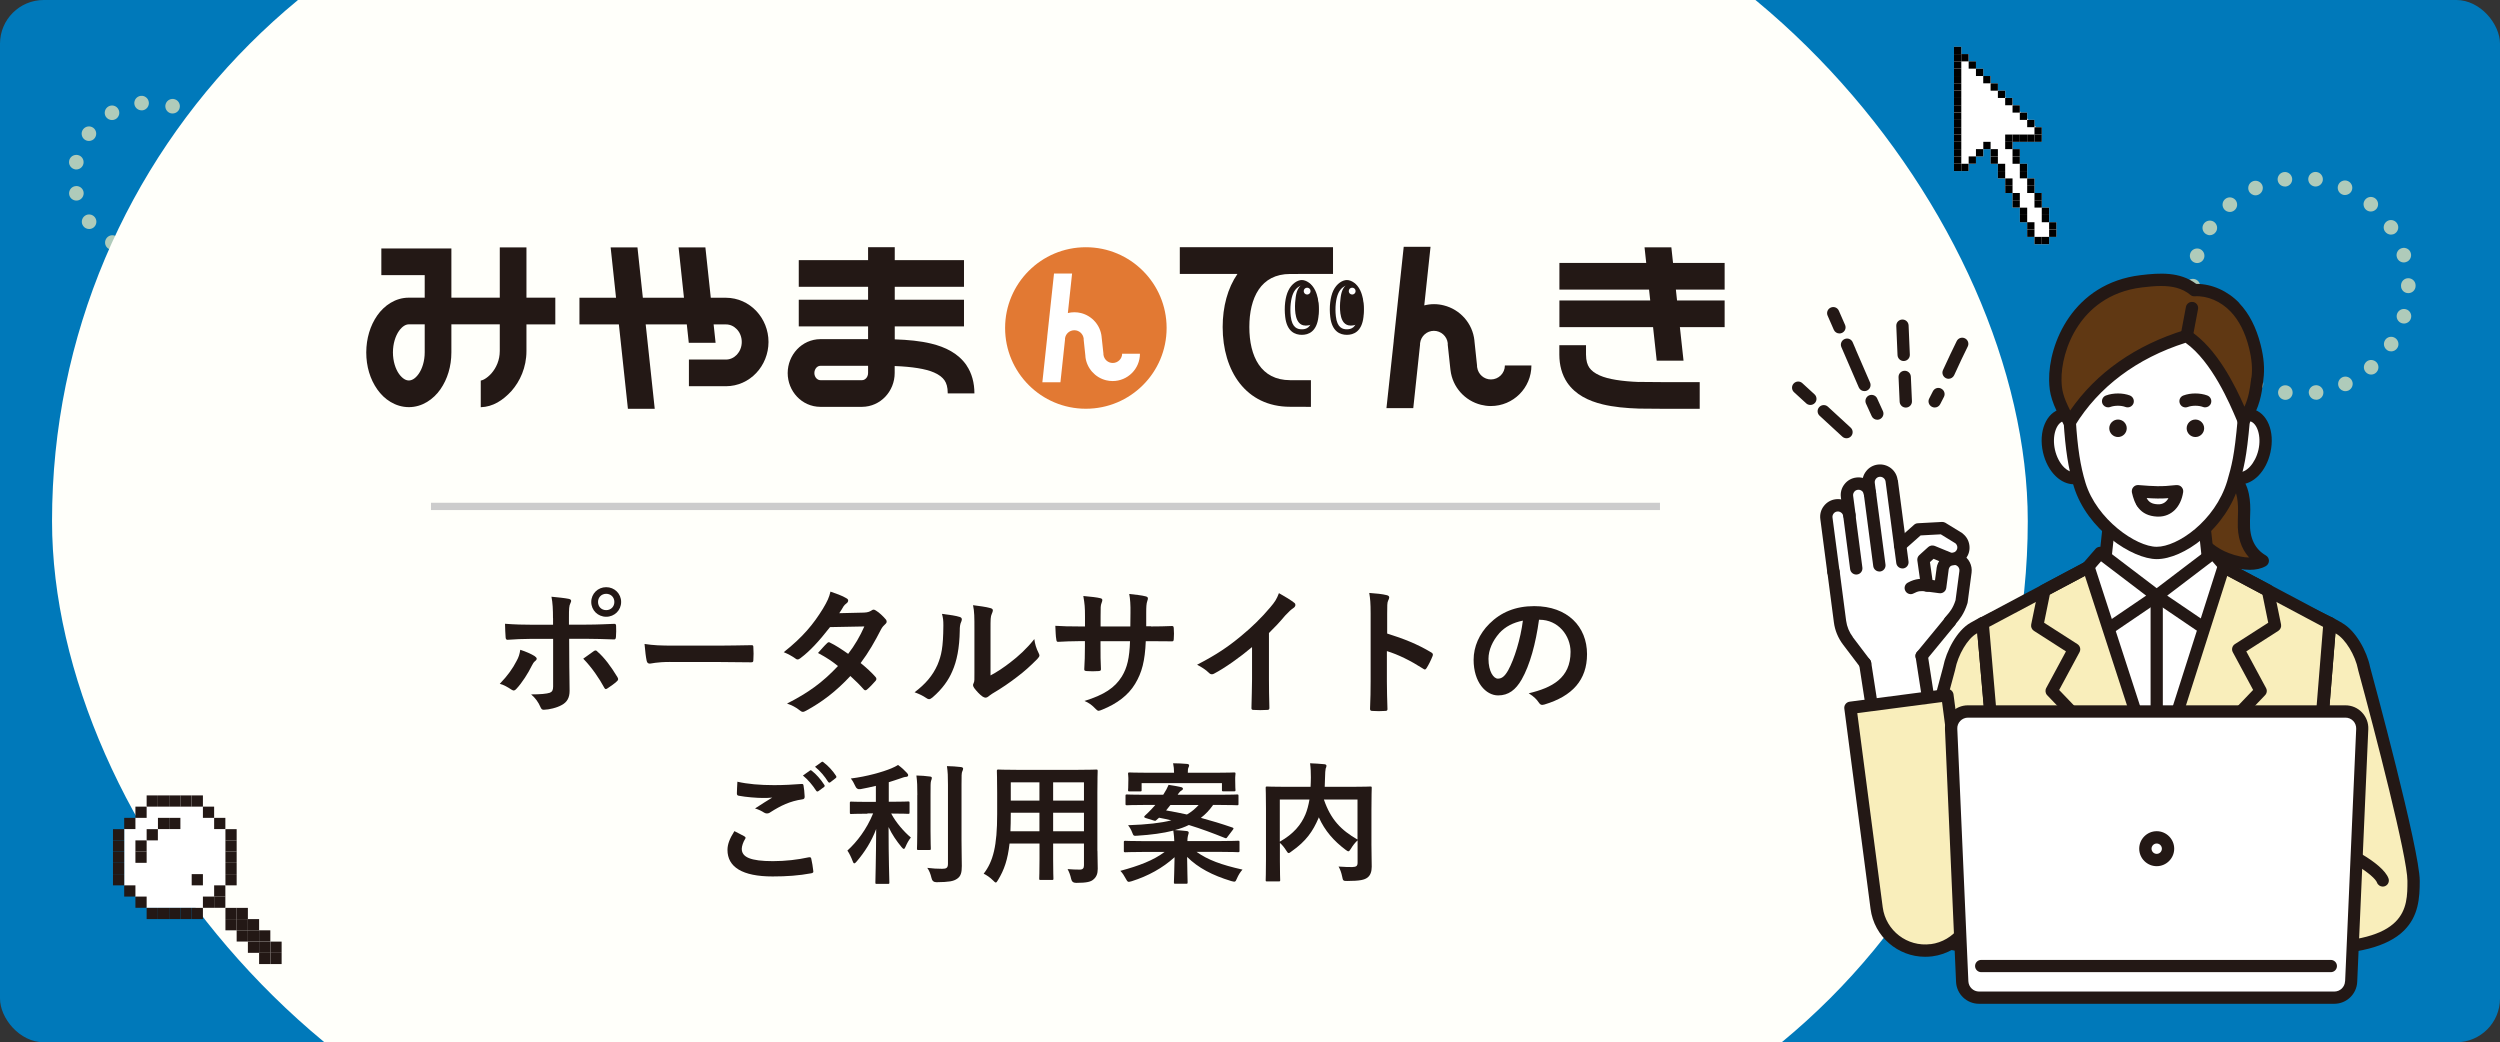 <?xml version="1.0" encoding="UTF-8"?>
<svg id="_レイヤー_2" data-name="レイヤー_2" xmlns="http://www.w3.org/2000/svg" width="343" height="143" xmlns:xlink="http://www.w3.org/1999/xlink" viewBox="0 0 343 143">
  <rect x="0" y="0" width="343" height="143" fill="#333333" stroke="none"/>
  <defs>
    <style>
      .cls-1, .cls-2 {
        fill: none;
      }

      .cls-3 {
        fill: #0079ba;
      }

      .cls-2 {
        stroke: #ccc;
      }

      .cls-4 {
        fill: #fffffa;
      }

      .cls-5 {
        fill: #603813;
      }

      .cls-6 {
        fill: #231815;
      }

      .cls-7 {
        fill: #fff;
      }

      .cls-8 {
        fill: #e27933;
      }

      .cls-9 {
        fill: #f9eebb;
      }

      .cls-10 {
        opacity: .7;
      }

      .cls-11 {
        clip-path: url(#clippath);
      }
    </style>
    <clipPath id="clippath">
      <rect class="cls-1" width="343" height="143" rx="6" ry="6"/>
    </clipPath>
  </defs>
  <g id="background">
    <rect class="cls-3" width="343" height="143" rx="6" ry="6"/>
  </g>
  <g id="desing">
    <g class="cls-10">
      <path class="cls-9" d="M19.37,35.59c-.55-.06-.95-.55-.89-1.1h0c.05-.55.54-.95,1.09-.89h0c.55.05.95.55.89,1.1h0c-.05.51-.48.89-.99.89h-.1ZM22.77,34.45c-.17-.52.12-1.09.64-1.26h0c.53-.17,1.09.12,1.26.64h0c.17.53-.11,1.09-.64,1.26h0c-.1.04-.21.06-.31.06h0c-.42,0-.81-.27-.95-.7ZM14.91,34.14h0c-.47-.27-.64-.88-.36-1.36h0c.27-.48.89-.65,1.36-.37h0c.48.28.65.89.37,1.37h0c-.19.32-.52.5-.87.5h0c-.17,0-.34-.05-.49-.14ZM26.68,32.67c-.37-.41-.34-1.04.07-1.41h0c.41-.37,1.04-.34,1.41.07h0c.37.41.34,1.05-.07,1.41h0c-.19.18-.43.26-.67.26h0c-.28,0-.55-.11-.74-.33ZM11.42,31.01c-.33-.44-.23-1.07.22-1.4h0c.44-.32,1.07-.22,1.39.22h0c.33.45.23,1.07-.21,1.4h0c-.18.13-.39.19-.59.19h0c-.31,0-.62-.14-.81-.41ZM29.52,29.46c-.5-.23-.73-.82-.5-1.32h0c.22-.51.81-.73,1.32-.51h0c.5.23.73.82.5,1.32h0c-.16.37-.53.6-.91.6h0c-.14,0-.27-.03-.41-.09ZM9.5,26.73c-.11-.54.23-1.07.77-1.18h0c.54-.12,1.07.22,1.19.76h0c.11.54-.23,1.07-.77,1.19h0c-.07.01-.14.02-.21.02h0c-.46,0-.88-.32-.98-.79ZM29.82,24.37v-.03h0c0-.57.44-1.02.99-1.02h0c.56,0,1,.44,1.01,1h0v.02h0v.03h0c0,.55-.45,1-1,1h0c-.56,0-1-.45-1-1ZM10.27,23.23c-.55-.12-.89-.65-.78-1.19h0c.11-.54.64-.88,1.19-.77h0c.54.11.88.64.77,1.18h0c-.1.47-.51.8-.98.8h0c-.06,0-.14,0-.2-.02ZM29,20.56c-.22-.51,0-1.1.5-1.32h0c.51-.23,1.1-.01,1.33.5h0c.22.5,0,1.09-.51,1.32h0c-.13.06-.27.09-.41.09h0c-.38,0-.74-.22-.91-.59ZM11.61,19.15c-.44-.32-.54-.95-.22-1.39h0c.33-.45.95-.55,1.4-.23h0c.45.33.54.95.22,1.4h0c-.19.27-.5.41-.81.41h0c-.2,0-.41-.06-.59-.19ZM26.72,17.44c-.41-.36-.45-1-.08-1.41h0c.37-.41,1-.44,1.41-.08h0c.42.37.45,1.01.08,1.42h0c-.2.22-.47.33-.74.33h0c-.24,0-.48-.08-.67-.26ZM14.5,15.98c-.27-.48-.11-1.09.37-1.37h0c.47-.28,1.09-.12,1.36.36h0c.28.48.12,1.09-.36,1.37h0c-.16.09-.33.13-.5.13h0c-.34,0-.68-.17-.87-.49ZM23.38,15.53c-.53-.17-.82-.74-.65-1.26h0c.17-.53.73-.82,1.26-.65h0c.52.17.81.73.64,1.26h0c-.13.42-.53.69-.95.69h0c-.1,0-.2-.01-.3-.04ZM18.43,14.25c-.05-.55.34-1.04.89-1.1h0c.55-.06,1.04.34,1.1.89h0c.06.54-.34,1.04-.88,1.1h-.11c-.51,0-.94-.38-1-.89Z"/>
    </g>
    <g class="cls-11">
      <rect class="cls-4" x="7.14" y="-21.11" width="271.07" height="185.21" rx="92.61" ry="92.61"/>
    </g>
    <path class="cls-2" d="M59.13,69.48h168.62"/>
    <g>
      <polygon class="cls-7" points="281.14 30.49 281.14 28.49 280.13 28.49 280.13 28.49 280.13 28.49 280.13 28.49 280.13 26.48 279.13 26.48 279.13 26.48 279.13 24.48 278.13 24.48 278.13 24.48 278.13 22.47 277.12 22.47 277.12 22.47 277.12 20.46 276.12 20.46 276.12 19.46 280.13 19.46 280.13 17.46 279.36 17.46 279.13 17.23 279.13 16.45 278.33 16.45 278.13 16.25 278.13 15.45 277.3 15.45 277.12 15.27 277.12 14.45 276.27 14.45 276.12 14.3 276.12 13.44 275.24 13.44 275.12 13.32 275.12 12.44 274.21 12.44 274.11 12.34 274.11 11.44 273.18 11.44 273.11 11.36 273.11 10.43 272.16 10.43 272.1 10.38 272.1 9.43 271.13 9.43 271.1 9.4 271.1 8.42 270.1 8.42 270.1 8.42 270.1 8.42 270.1 8.42 270.1 7.42 269.09 7.42 269.09 6.42 268.09 6.42 268.09 23.47 270.1 23.47 270.1 22.47 270.1 22.47 271.1 22.47 271.1 21.46 271.1 21.46 272.11 21.46 272.11 20.46 272.11 20.46 273.11 20.46 273.11 20.46 273.11 22.47 274.11 22.47 274.11 22.47 274.11 24.48 275.12 24.48 275.12 26.48 276.12 26.48 276.12 28.49 277.13 28.49 277.13 28.49 277.13 30.49 278.13 30.49 278.13 30.49 278.13 32.5 279.13 32.5 279.13 32.5 279.13 33.5 281.14 33.5 281.14 32.5 282.14 32.5 282.14 30.49 281.14 30.49"/>
      <g>
        <rect x="278.13" y="16.45" width="1" height="1"/>
        <rect x="279.13" y="17.46" width="1" height="1"/>
        <rect x="279.13" y="18.46" width="1" height="1"/>
        <rect x="278.13" y="18.46" width="1" height="1"/>
        <rect x="277.12" y="18.46" width="1" height="1"/>
        <rect x="276.12" y="18.46" width="1" height="1"/>
        <rect x="275.11" y="18.46" width="1" height="1"/>
        <rect x="275.11" y="19.46" width="1" height="1"/>
        <rect x="276.12" y="20.46" width="1" height="1"/>
        <rect x="276.12" y="21.47" width="1" height="1"/>
        <rect x="273.11" y="20.46" width="1" height="1"/>
        <rect x="273.11" y="21.47" width="1" height="1"/>
        <rect x="277.12" y="22.47" width="1" height="1"/>
        <rect x="277.12" y="23.47" width="1" height="1"/>
        <rect x="274.11" y="22.47" width="1" height="1"/>
        <rect x="274.11" y="23.47" width="1" height="1"/>
        <rect x="278.13" y="24.48" width="1" height="1"/>
        <rect x="278.13" y="25.48" width="1" height="1"/>
        <rect x="275.12" y="24.48" width="1" height="1"/>
        <rect x="275.12" y="25.48" width="1" height="1"/>
        <rect x="279.13" y="26.48" width="1" height="1"/>
        <rect x="279.13" y="27.48" width="1" height="1"/>
        <rect x="276.12" y="26.48" width="1" height="1"/>
        <rect x="276.12" y="27.48" width="1" height="1"/>
        <rect x="280.13" y="28.49" width="1" height="1"/>
        <rect x="280.13" y="29.49" width="1" height="1"/>
        <rect x="277.13" y="28.49" width="1" height="1"/>
        <rect x="277.13" y="29.49" width="1" height="1"/>
        <rect x="281.14" y="30.49" width="1" height="1"/>
        <rect x="281.14" y="31.5" width="1" height="1"/>
        <rect x="278.13" y="30.49" width="1" height="1"/>
        <rect x="278.13" y="31.5" width="1" height="1"/>
        <rect x="279.13" y="32.5" width="1" height="1"/>
        <rect x="280.14" y="32.5" width="1" height="1"/>
        <rect x="277.12" y="15.45" width="1" height="1"/>
        <rect x="276.12" y="14.45" width="1" height="1"/>
        <rect x="275.11" y="13.44" width="1" height="1"/>
        <rect x="274.11" y="12.44" width="1" height="1"/>
        <rect x="273.11" y="11.44" width="1" height="1"/>
        <rect x="272.1" y="10.43" width="1" height="1"/>
        <rect x="271.1" y="9.43" width="1" height="1"/>
        <rect x="270.1" y="8.42" width="1" height="1"/>
        <rect x="269.09" y="7.42" width="1" height="1"/>
        <rect x="268.09" y="7.42" width="1" height="1"/>
        <rect x="268.09" y="6.42" width="1" height="1"/>
        <rect x="268.09" y="9.43" width="1" height="1"/>
        <rect x="268.09" y="8.42" width="1" height="1"/>
        <rect x="268.09" y="11.43" width="1" height="1"/>
        <rect x="268.09" y="10.43" width="1" height="1"/>
        <rect x="268.09" y="13.44" width="1" height="1"/>
        <rect x="268.09" y="12.44" width="1" height="1"/>
        <rect x="268.09" y="15.45" width="1" height="1"/>
        <rect x="268.09" y="14.44" width="1" height="1"/>
        <rect x="268.09" y="17.45" width="1" height="1"/>
        <rect x="268.09" y="16.45" width="1" height="1"/>
        <rect x="268.09" y="19.46" width="1" height="1"/>
        <rect x="268.09" y="18.45" width="1" height="1"/>
        <rect x="268.09" y="21.46" width="1" height="1"/>
        <rect x="268.09" y="20.46" width="1" height="1"/>
        <rect x="268.09" y="22.47" width="1" height="1"/>
        <rect x="269.09" y="22.47" width="1" height="1"/>
        <rect x="270.1" y="21.46" width="1" height="1"/>
        <rect x="271.1" y="20.46" width="1" height="1"/>
        <rect x="272.11" y="19.46" width="1" height="1"/>
      </g>
    </g>
    <g>
      <polygon class="cls-7" points="20.12 110.67 27.84 110.67 30.93 113.76 30.93 121.47 27.84 124.56 20.12 124.56 17.04 121.47 17.04 113.76 20.12 110.67"/>
      <rect class="cls-6" x="20.12" y="109.13" width="1.54" height="1.54"/>
      <rect class="cls-6" x="21.67" y="109.13" width="1.54" height="1.54"/>
      <rect class="cls-6" x="23.21" y="109.13" width="1.54" height="1.54"/>
      <rect class="cls-6" x="24.75" y="109.13" width="1.54" height="1.54"/>
      <rect class="cls-6" x="26.3" y="109.13" width="1.54" height="1.54"/>
      <rect class="cls-6" x="30.93" y="115.3" width="1.54" height="1.54"/>
      <rect class="cls-6" x="30.93" y="116.84" width="1.54" height="1.54"/>
      <rect class="cls-6" x="30.93" y="118.39" width="1.54" height="1.54"/>
      <rect class="cls-6" x="30.93" y="119.93" width="1.54" height="1.54"/>
      <rect class="cls-6" x="26.3" y="119.93" width="1.54" height="1.54"/>
      <rect class="cls-6" x="27.84" y="110.67" width="1.54" height="1.54"/>
      <rect class="cls-6" x="29.38" y="112.21" width="1.54" height="1.54"/>
      <rect class="cls-6" x="30.93" y="113.76" width="1.54" height="1.54"/>
      <rect class="cls-6" x="15.5" y="115.3" width="1.54" height="1.54"/>
      <rect class="cls-6" x="15.5" y="116.84" width="1.54" height="1.54"/>
      <rect class="cls-6" x="15.5" y="118.39" width="1.54" height="1.54"/>
      <rect class="cls-6" x="15.5" y="119.93" width="1.54" height="1.54"/>
      <rect class="cls-6" x="18.58" y="110.67" width="1.54" height="1.54"/>
      <rect class="cls-6" x="17.04" y="112.21" width="1.54" height="1.54"/>
      <rect class="cls-6" x="23.21" y="112.21" width="1.54" height="1.54"/>
      <rect class="cls-6" x="21.67" y="112.21" width="1.54" height="1.54"/>
      <rect class="cls-6" x="20.12" y="113.76" width="1.54" height="1.54"/>
      <rect class="cls-6" x="18.58" y="115.3" width="1.54" height="1.54"/>
      <rect class="cls-6" x="18.58" y="116.84" width="1.54" height="1.54"/>
      <rect class="cls-6" x="20.12" y="124.56" width="1.54" height="1.54"/>
      <rect class="cls-6" x="21.67" y="124.56" width="1.54" height="1.54"/>
      <rect class="cls-6" x="23.21" y="124.56" width="1.54" height="1.54"/>
      <rect class="cls-6" x="24.75" y="124.56" width="1.54" height="1.54"/>
      <rect class="cls-6" x="26.3" y="124.56" width="1.54" height="1.54"/>
      <rect class="cls-6" x="27.84" y="123.01" width="1.54" height="1.54"/>
      <rect class="cls-6" x="29.38" y="121.47" width="1.54" height="1.54"/>
      <rect class="cls-6" x="29.38" y="123.01" width="1.54" height="1.54"/>
      <rect class="cls-6" x="30.93" y="124.56" width="1.54" height="1.54"/>
      <rect class="cls-6" x="32.47" y="124.56" width="1.54" height="1.54"/>
      <rect class="cls-6" x="30.93" y="126.1" width="1.54" height="1.54"/>
      <rect class="cls-6" x="34.01" y="126.1" width="1.54" height="1.54"/>
      <rect class="cls-6" x="32.47" y="127.64" width="1.54" height="1.54"/>
      <rect class="cls-6" x="34.01" y="127.64" width="1.54" height="1.54"/>
      <rect class="cls-6" x="35.55" y="127.64" width="1.54" height="1.54"/>
      <rect class="cls-6" x="34.01" y="129.19" width="1.54" height="1.54"/>
      <rect class="cls-6" x="35.55" y="129.19" width="1.54" height="1.54"/>
      <rect class="cls-6" x="37.1" y="130.73" width="1.54" height="1.54"/>
      <rect class="cls-6" x="37.1" y="129.19" width="1.54" height="1.54"/>
      <rect class="cls-6" x="35.55" y="130.73" width="1.54" height="1.54"/>
      <rect class="cls-6" x="32.47" y="126.1" width="1.54" height="1.54"/>
      <rect class="cls-6" x="18.58" y="123.01" width="1.54" height="1.54"/>
      <rect class="cls-6" x="17.04" y="121.47" width="1.54" height="1.54"/>
      <rect class="cls-6" x="15.5" y="113.76" width="1.54" height="1.54"/>
    </g>
    <g class="cls-10">
      <path class="cls-9" d="M313.41,54.85h0c-.54-.08-.92-.59-.85-1.13h0c.08-.55.58-.93,1.13-.85h0c.55.08.93.58.85,1.13h0c-.07.5-.5.86-.99.86h0s-.09-.01-.14-.01ZM316.77,53.99c-.08-.54.3-1.05.85-1.13h0c.55-.08,1.06.3,1.14.85h0c.08.55-.3,1.05-.85,1.13h0s-.1,0-.14,0h0c-.49,0-.92-.36-.99-.86ZM309.1,53.59h0c-.5-.23-.72-.82-.49-1.32h0c.23-.51.82-.73,1.32-.5h0c.5.23.73.82.5,1.32h0c-.17.37-.53.59-.91.59h0c-.14,0-.28-.03-.42-.09ZM320.88,53.09c-.23-.51,0-1.1.49-1.33h0c.5-.23,1.1-.01,1.33.49h0c.23.5,0,1.09-.49,1.33h0c-.14.06-.28.09-.42.09h0c-.38,0-.74-.22-.91-.58ZM305.32,51.16c-.41-.36-.46-.99-.1-1.4h0c.36-.42.99-.47,1.41-.11h0c.42.36.47,1,.11,1.41h0c-.2.23-.48.35-.76.35h0c-.23,0-.47-.08-.66-.25ZM324.57,51.04c-.36-.41-.32-1.04.1-1.41h0c.41-.36,1.04-.31,1.41.1h0c.36.42.31,1.05-.1,1.41h0c-.19.17-.43.25-.66.25h0c-.28,0-.56-.12-.75-.35ZM302.38,47.78c-.3-.47-.17-1.08.29-1.38h0c.47-.3,1.09-.17,1.39.29h0c.3.47.17,1.09-.3,1.39h0c-.17.1-.36.16-.54.16h0c-.33,0-.65-.17-.84-.46ZM327.54,48.05c-.47-.3-.6-.91-.31-1.38h0c.29-.47.91-.6,1.38-.3h0c.46.3.6.92.3,1.38h0c-.19.3-.52.46-.84.46h0c-.19,0-.38-.05-.54-.16ZM300.5,43.7c-.15-.53.15-1.09.68-1.24h0c.53-.16,1.09.14,1.24.67h0c.16.53-.15,1.09-.67,1.24h0c-.1.03-.19.05-.29.05h0c-.43,0-.83-.29-.96-.72ZM329.54,44.35c-.53-.16-.83-.71-.68-1.24h0c.16-.53.71-.84,1.24-.68h0c.53.15.84.71.68,1.24h0c-.12.43-.52.72-.95.72h0c-.1,0-.19-.02-.29-.04ZM299.86,39.26c0-.55.45-1,1-1h0c.55,0,1,.44,1,.99h0c0,.56-.45,1.01-1,1.01h0c-.55,0-1-.45-1-1ZM329.42,39.23v-.03h0v-.03h0c0-.55.44-1,.99-1h0c.56,0,1.01.44,1.01.99h0v.03h0v.04h0c0,.55-.45.99-1,.99h0c-.56,0-1-.44-1-.99ZM301.17,36.05c-.53-.15-.84-.71-.68-1.24h0c.15-.53.71-.83,1.24-.68h0c.53.16.83.71.68,1.24h0c-.13.44-.53.72-.96.72h0c-.09,0-.19-.01-.28-.04ZM328.85,35.29c-.16-.53.14-1.09.67-1.24h0c.53-.16,1.09.14,1.24.67h0c.16.53-.14,1.09-.67,1.24h0c-.09.03-.19.05-.28.05h0c-.44,0-.83-.28-.96-.72ZM302.65,32.11c-.47-.3-.61-.92-.31-1.38h0c.3-.47.92-.6,1.39-.31h0c.46.3.6.92.3,1.38h0c-.19.3-.52.47-.85.47h0c-.18,0-.37-.06-.53-.16ZM327.2,31.73c-.3-.46-.16-1.08.3-1.38h0c.46-.3,1.08-.17,1.38.3h0c.3.46.17,1.08-.29,1.38h0c-.17.11-.36.16-.55.16h0c-.32,0-.64-.16-.84-.46ZM305.18,28.74c-.36-.42-.32-1.05.09-1.41h0c.42-.37,1.05-.32,1.42.09h0c.36.42.32,1.05-.1,1.41h0c-.19.17-.42.25-.66.25h0c-.28,0-.56-.12-.75-.34ZM324.62,28.78c-.41-.36-.46-.99-.1-1.41h0c.36-.42.99-.47,1.41-.11h0c.42.36.46,1,.11,1.41h0c-.2.23-.48.35-.76.35h0c-.24,0-.47-.08-.66-.24ZM308.55,26.22c-.23-.51-.01-1.1.49-1.33h0c.51-.23,1.1,0,1.33.49h0c.23.5,0,1.09-.49,1.32h0c-.13.07-.28.1-.42.1h0c-.38,0-.74-.22-.91-.58ZM321.32,26.67h0c-.5-.23-.72-.82-.5-1.32h0c.23-.51.82-.73,1.33-.5h0c.5.23.72.82.5,1.32h0c-.17.37-.54.59-.92.59h0c-.14,0-.28-.03-.41-.09ZM312.5,24.75c-.08-.55.3-1.06.85-1.14h0c.54-.08,1.05.3,1.13.85h0c.08.54-.3,1.05-.85,1.13h0s-.09,0-.14,0h0c-.49,0-.92-.36-.99-.85ZM317.56,25.58c-.55-.08-.93-.58-.86-1.13h0c.08-.55.59-.93,1.13-.85h0c.55.07.93.58.86,1.13h0c-.07.5-.5.86-1,.86h0s-.09,0-.13-.01Z"/>
    </g>
    <g>
      <g>
        <g>
          <path class="cls-6" d="M132.61,50.12c-1.13-1.64-2.91-2.51-4.86-2.98-1.49-.36-3.16-.52-4.99-.58v-1.78h9.5v-3.66h-9.5v-1.77h9.5v-3.66h-9.5v-1.77h-3.66v1.77h-9.51v3.66h9.51v1.77h-9.51v3.66h9.51v1.75h-6.54c-2.56.02-4.48,2.16-4.49,4.65,0,2.48,1.92,4.63,4.49,4.64h5.71c2.56-.02,4.48-2.16,4.48-4.64v-.96c2.37.09,4.26.38,5.41.89.72.32,1.14.67,1.42,1.06.27.4.45.92.45,1.8h3.66c0-1.43-.35-2.77-1.09-3.85ZM119.1,51.18c0,.31-.12.56-.28.73-.17.17-.35.25-.55.25h-5.71c-.2,0-.38-.08-.55-.25-.16-.17-.28-.43-.28-.73s.12-.56.28-.74c.17-.17.35-.25.55-.25h6.54v.99Z"/>
          <path class="cls-6" d="M76.19,40.84h-3.96v-6.9h-3.66v6.9h-6.64v-6.75h-9.61v3.66h5.95v3.09h-2.18c-1.84,0-3.37,1.07-4.33,2.44-.97,1.39-1.5,3.15-1.51,5.07,0,1.92.53,3.68,1.51,5.07.95,1.37,2.49,2.43,4.33,2.44,1.84,0,3.37-1.07,4.33-2.44.97-1.39,1.51-3.16,1.51-5.07v-3.85h6.64v3.65c0,1.29-.5,2.33-1.14,3.07-.32.36-.67.64-.96.8-.29.17-.51.19-.51.19v3.66c1.66-.05,3.03-.93,4.22-2.23,1.16-1.32,2.05-3.22,2.05-5.48v-3.65h3.96v-3.66ZM58.27,48.35c0,1.22-.36,2.29-.84,2.96-.49.69-.97.89-1.34.89-.37,0-.84-.21-1.34-.89-.48-.67-.84-1.74-.84-2.96,0-1.22.36-2.29.84-2.96.49-.68.97-.89,1.34-.89h2.18v3.85Z"/>
          <path class="cls-6" d="M99.61,40.85h-2.09l-.74-6.91h-3.68l.74,6.91h-5.64l-.74-6.91h-3.68l.74,6.91h-5.02v3.66h5.41l1.24,11.58h3.68l-1.24-11.58h5.64l.27,2.52h3.68l-.27-2.52h1.69c.58,0,1.09.24,1.5.67.41.43.67,1.04.67,1.74,0,.7-.27,1.31-.67,1.74-.41.43-.93.67-1.5.67h-5.08v3.66h5.08c3.3-.01,5.83-2.79,5.84-6.07,0-3.27-2.53-6.05-5.84-6.07Z"/>
        </g>
        <g>
          <polygon class="cls-6" points="236.62 39.73 236.62 36.07 229.54 36.07 229.31 33.93 225.63 33.93 225.86 36.07 213.95 36.07 213.95 39.73 226.25 39.73 226.41 41.22 213.95 41.22 213.95 44.88 226.8 44.88 227.3 49.48 230.98 49.48 230.48 44.88 236.62 44.88 236.62 41.22 230.09 41.22 229.93 39.73 236.62 39.73"/>
          <path class="cls-6" d="M224.89,52.41c-2.37-.09-4.26-.38-5.41-.9-.72-.32-1.14-.67-1.42-1.06-.27-.4-.45-.92-.46-1.8v-1.29h-3.66v1.29c0,1.43.35,2.77,1.09,3.86,1.13,1.64,2.91,2.5,4.86,2.97,1.49.36,3.16.52,4.99.58l3.66.03h4.66v-3.66h-4.66l-3.66-.03Z"/>
        </g>
        <path class="cls-6" d="M161.87,37.58h7.91c-1.34,1.94-2.03,4.49-2.03,7.29,0,6.04,3.2,10.94,9.25,10.94h0s2.86.01,2.86.01v-3.66h-2.86c-4.02-.01-5.59-3.28-5.59-7.29s1.57-7.28,5.59-7.28h0s5.89-.01,5.89-.01v-3.66h-21.02v3.66Z"/>
        <path class="cls-6" d="M206.47,50.15c0,1.05-.86,1.91-1.91,1.91-.96,0-1.75-.71-1.89-1.64,0-.05-.01-.1-.02-.14,0-.04,0-.09,0-.13h0l-.36-3.4v-.04c-.25-2.35-1.96-4.25-4.2-4.81-.43-.11-.88-.17-1.34-.17s-.91.06-1.34.17l.86-8.04h-3.68l-1.37,12.83v.08s-1,9.23-1,9.23h3.68l.93-8.7h0c0-.05,0-.1,0-.15,0-.03,0-.06.01-.09.12-.94.92-1.67,1.89-1.67s1.79.74,1.9,1.69c0,.02,0,.03,0,.05,0,.06,0,.11,0,.17h0l.36,3.35.02.14c.27,2.32,1.97,4.2,4.19,4.75.43.11.88.17,1.34.17,3.08,0,5.57-2.49,5.57-5.57h-3.66Z"/>
        <g>
          <path class="cls-8" d="M160.06,45c0,6.12-4.96,11.08-11.08,11.08s-11.08-4.96-11.08-11.08,4.96-11.08,11.08-11.08,11.08,4.96,11.08,11.08Z"/>
          <path class="cls-7" d="M153.96,48.51c0,.71-.58,1.29-1.29,1.29-.65,0-1.18-.48-1.27-1.1,0-.03,0-.06-.01-.1,0-.03,0-.06,0-.09h0l-.25-2.29v-.03c-.17-1.58-1.32-2.86-2.83-3.24-.29-.07-.59-.11-.9-.11s-.61.04-.9.11l.58-5.42h-2.48l-.93,8.64v.06s-.67,6.22-.67,6.22h2.48l.63-5.86h0s0-.07,0-.1c0-.02,0-.04,0-.06.08-.63.62-1.12,1.28-1.12s1.2.5,1.28,1.14c0,.01,0,.02,0,.04,0,.04,0,.08,0,.12h0l.24,2.26v.1c.19,1.56,1.33,2.83,2.83,3.2.29.07.59.11.9.11,2.07,0,3.75-1.68,3.75-3.75h-2.46Z"/>
        </g>
      </g>
      <g>
        <g>
          <path class="cls-6" d="M179.4,39.32s-1.06-.32-1.31,1.56c-.23,1.71-.06,3.45.92,3.45,1.29,0,1.45-.67,1.45-2.06s-.61-2.51-1.06-2.96Z"/>
          <path class="cls-6" d="M179.01,44.73c-.33,0-.62-.13-.84-.39-.72-.82-.56-2.72-.45-3.5.11-.85.4-1.43.85-1.72.46-.29.9-.17.95-.16.06.02.12.05.16.1.44.44,1.17,1.6,1.17,3.23,0,1.34-.14,2.45-1.84,2.45ZM179.21,39.69c-.06,0-.15.02-.24.08-.24.16-.42.58-.5,1.17-.18,1.36-.08,2.5.27,2.89.08.09.16.13.27.13.9,0,1.07-.27,1.07-1.68,0-1.19-.49-2.16-.86-2.59Z"/>
        </g>
        <path class="cls-7" d="M179.76,40.01c0,.26-.21.47-.47.47s-.47-.21-.47-.47.21-.47.47-.47.47.21.47.47Z"/>
        <g>
          <path class="cls-6" d="M185.58,39.32s-1.06-.32-1.31,1.56c-.23,1.71-.07,3.45.92,3.45,1.28,0,1.45-.67,1.45-2.06s-.61-2.51-1.06-2.96Z"/>
          <path class="cls-6" d="M185.19,44.73c-.33,0-.62-.14-.84-.39-.72-.82-.56-2.72-.45-3.5.11-.85.4-1.43.85-1.72.46-.29.9-.17.95-.16.06.02.12.05.16.1.44.44,1.17,1.61,1.17,3.23,0,1.34-.14,2.45-1.84,2.45ZM185.39,39.69c-.06,0-.15.02-.24.08-.24.16-.42.58-.5,1.17-.18,1.36-.08,2.5.27,2.89.08.09.16.13.27.13.9,0,1.07-.27,1.07-1.68,0-1.18-.49-2.16-.86-2.59Z"/>
        </g>
        <path class="cls-7" d="M185.94,40.01c0,.26-.21.47-.47.47s-.47-.21-.47-.47.21-.47.47-.47.47.21.47.47Z"/>
        <g>
          <path class="cls-7" d="M178.61,45.56c1.06,0,1.73-.67,1.9-2.12.15-1.34-.03-2.64-.39-3.4-.41-.88-1.12-1.23-1.51-1.23s-1.09.35-1.51,1.23c-.36.76-.55,2.06-.39,3.4.17,1.45.84,2.12,1.9,2.12Z"/>
          <path class="cls-6" d="M178.61,45.94c-.91,0-2.05-.43-2.28-2.46-.16-1.35,0-2.73.43-3.61.47-.99,1.29-1.45,1.85-1.45s1.38.45,1.85,1.45c.42.88.58,2.27.43,3.61-.24,2.04-1.37,2.46-2.28,2.46ZM178.61,39.19c-.22,0-.8.25-1.16,1.01-.35.75-.49,2-.36,3.2.18,1.6.95,1.78,1.52,1.78s1.33-.18,1.52-1.78c.14-1.19,0-2.45-.36-3.2-.36-.76-.94-1.01-1.16-1.01Z"/>
        </g>
        <g>
          <path class="cls-6" d="M179.45,39.25s-1.06-.32-1.31,1.56c-.23,1.71-.06,3.46.92,3.46,1.28,0,1.45-.67,1.45-2.06s-.61-2.51-1.06-2.96Z"/>
          <path class="cls-6" d="M179.06,44.66c-.33,0-.62-.14-.84-.39-.72-.82-.56-2.72-.45-3.5.11-.85.4-1.43.86-1.72.46-.29.9-.17.95-.16.06.02.12.05.16.1.43.44,1.17,1.61,1.17,3.23,0,1.34-.14,2.45-1.84,2.45ZM179.26,39.62c-.06,0-.15.02-.24.08-.24.17-.42.58-.5,1.17-.18,1.36-.08,2.5.27,2.89.08.09.16.13.27.13.9,0,1.07-.27,1.07-1.68,0-1.18-.49-2.15-.86-2.59Z"/>
        </g>
        <path class="cls-7" d="M179.81,39.94c0,.26-.21.47-.47.47s-.47-.21-.47-.47.21-.47.47-.47.47.21.47.47Z"/>
        <g>
          <path class="cls-7" d="M184.79,45.56c1.06,0,1.73-.67,1.9-2.12.16-1.34-.03-2.64-.39-3.4-.41-.88-1.12-1.23-1.51-1.23s-1.09.35-1.51,1.23c-.36.76-.55,2.06-.39,3.4.17,1.45.84,2.12,1.9,2.12Z"/>
          <path class="cls-6" d="M184.79,45.94c-.91,0-2.04-.43-2.28-2.46-.16-1.34,0-2.72.42-3.61.47-.99,1.29-1.45,1.86-1.45s1.39.45,1.85,1.45c.42.88.58,2.27.43,3.61-.23,2.03-1.37,2.46-2.28,2.46ZM184.79,39.19c-.22,0-.8.25-1.16,1.01-.35.75-.49,2.01-.35,3.2.18,1.6.95,1.78,1.51,1.78s1.33-.18,1.52-1.78c.14-1.19,0-2.45-.36-3.2-.36-.76-.93-1.01-1.16-1.01Z"/>
        </g>
        <g>
          <path class="cls-6" d="M185.63,39.25s-1.06-.32-1.31,1.56c-.23,1.71-.06,3.46.92,3.46,1.28,0,1.45-.67,1.45-2.06s-.61-2.51-1.06-2.96Z"/>
          <path class="cls-6" d="M185.24,44.66c-.33,0-.62-.14-.85-.39-.72-.82-.56-2.72-.45-3.5.11-.85.4-1.43.85-1.72.46-.29.9-.17.95-.16.06.02.12.05.16.1.44.44,1.17,1.61,1.17,3.23,0,1.34-.14,2.45-1.83,2.45ZM185.45,39.62c-.06,0-.15.02-.24.08-.24.16-.42.58-.5,1.17-.18,1.36-.08,2.5.27,2.89.08.09.16.13.27.13.85,0,1.07-.2,1.07-1.68,0-1.18-.49-2.16-.86-2.59Z"/>
        </g>
        <path class="cls-7" d="M185.99,39.94c0,.26-.21.47-.47.47s-.47-.21-.47-.47.21-.47.47-.47.47.21.47.47Z"/>
      </g>
    </g>
    <g>
      <path class="cls-6" d="M73.35,90.02c.3.21.42.4.08.67-.19.15-.32.34-.47.65-.49,1.01-1.33,2.34-2.11,3.17-.23.25-.38.3-.67.11-.55-.36-1.08-.67-1.61-.8,1.1-1.14,1.79-2.13,2.3-3.13.29-.51.42-.93.51-1.54.78.25,1.5.57,1.98.87ZM75.87,84.8c0-1.2-.04-2.07-.21-2.93.89.08,1.88.19,2.36.29.38.08.42.27.23.63-.17.32-.19.76-.19,1.9v1.01h2.34c1.65,0,2.95-.08,3.88-.11.17-.02.25.09.25.3.02.49.02.99-.02,1.48-.02.25-.08.38-.27.36-1.18-.04-2.62-.09-3.91-.09h-2.24l.02,3.84c0,1.01.04,1.82.04,3.31,0,.93-.34,1.56-1.12,1.96-.61.34-1.63.61-2.43.63-.23,0-.34-.11-.46-.4-.29-.66-.68-1.21-1.27-1.71,1.29,0,2.13-.08,2.58-.23.3-.13.44-.34.44-.84v-6.55h-2.98c-1.08,0-2.39.06-3.29.13-.17,0-.25-.15-.25-.38-.02-.34-.08-1.2-.08-1.82,1.44.11,2.6.13,3.57.13h3.02v-.89ZM81.46,89.34c.23-.17.38-.11.53.08.93.8,1.84,2.03,2.72,3.48.17.28.11.42-.09.59-.3.29-.84.67-1.27.95-.21.13-.3.17-.44-.08-.68-1.27-1.73-2.81-2.89-3.99.51-.38,1.01-.7,1.44-1.03ZM85.22,82.59c0,1.14-.91,2.03-2.05,2.03s-2.05-.89-2.05-2.03.91-2.03,2.05-2.03,2.05.89,2.05,2.03ZM82.05,82.59c0,.65.47,1.12,1.12,1.12s1.12-.48,1.12-1.12-.47-1.12-1.12-1.12-1.12.48-1.12,1.12Z"/>
      <path class="cls-6" d="M91.95,90.82c-1.88,0-2.6.23-2.79.23-.23,0-.38-.11-.44-.4-.1-.44-.21-1.33-.29-2.3,1.23.19,2.18.23,4.1.23h6.12c1.44,0,2.91-.04,4.37-.06.29-.02.34.04.34.27.04.57.04,1.21,0,1.79,0,.23-.08.3-.34.29-1.42-.02-2.83-.04-4.24-.04h-6.84Z"/>
      <path class="cls-6" d="M118.51,84.05c.55-.02.8-.13,1.04-.28.13-.1.23-.13.32-.13s.21.06.34.15c.42.25.95.76,1.29,1.16.11.11.15.23.15.34s-.06.23-.21.36c-.19.17-.38.36-.57.72-.82,1.61-1.71,3.17-2.79,4.6.78.63,1.5,1.29,2.05,1.92.08.08.11.17.11.27,0,.08-.04.17-.11.25-.27.32-.85.93-1.18,1.2-.08.06-.15.1-.23.1-.06,0-.13-.04-.21-.12-.46-.53-1.22-1.29-1.84-1.84-1.94,2.09-3.89,3.57-6.06,4.75-.17.09-.32.17-.47.17-.11,0-.23-.06-.36-.17-.61-.49-1.14-.74-1.8-.97,2.94-1.5,4.84-2.87,6.99-5.15-.72-.59-1.58-1.18-2.74-1.79.42-.46.82-.95,1.25-1.35.08-.08.15-.13.25-.13.06,0,.11.04.19.08.68.32,1.52.87,2.45,1.52.91-1.18,1.62-2.41,2.22-3.76l-4.71.09c-1.56,2-2.79,3.31-4.07,4.27-.13.09-.25.17-.38.17-.09,0-.21-.04-.3-.13-.48-.34-.97-.61-1.6-.87,2.66-2.11,4.08-3.86,5.38-5.97.61-1.03.85-1.54,1.03-2.34.65.23,1.63.55,2.22.93.15.08.21.19.21.3,0,.13-.09.29-.23.38-.17.11-.3.27-.4.4-.15.27-.27.46-.59.95l3.34-.08Z"/>
      <path class="cls-6" d="M131.66,84.64c.32.1.36.32.25.59-.21.42-.23.84-.23,1.29-.04,2.38-.4,4.18-1.03,5.59-.49,1.16-1.33,2.39-2.7,3.57-.19.15-.34.25-.49.25-.11,0-.23-.06-.36-.15-.48-.32-.93-.55-1.62-.8,1.48-1.12,2.49-2.28,3.15-3.78.53-1.29.78-2.34.8-5.38,0-.72-.04-1.03-.19-1.6,1.08.13,1.96.27,2.41.42ZM135.88,92.68c.93-.49,1.8-1.08,2.7-1.77,1.14-.87,2.26-1.88,3.33-3.23.08.67.27,1.29.59,1.92.06.13.11.23.11.32,0,.13-.08.27-.28.48-.95.97-1.82,1.75-2.81,2.49-.99.76-2.05,1.5-3.38,2.28-.34.23-.38.27-.55.4-.11.1-.25.15-.38.15-.11,0-.25-.06-.4-.15-.42-.29-.85-.78-1.14-1.16-.11-.17-.17-.29-.17-.4,0-.09.02-.17.08-.28.13-.25.11-.48.11-1.44v-5.95c0-1.65,0-2.43-.19-3.31.76.1,1.8.23,2.38.4.25.06.34.17.34.32,0,.11-.06.28-.15.48-.17.36-.17.74-.17,2.11v6.35Z"/>
      <path class="cls-6" d="M157.9,85.95c.93,0,2-.02,2.87-.06.23-.02.25.1.27.3.04.47.04,1.03,0,1.5-.02.25-.06.32-.32.3-.65,0-1.8-.02-2.74-.02h-.78c-.11,2.72-.53,4.31-1.46,5.85-.95,1.58-2.49,2.72-4.48,3.53-.27.11-.42.17-.53.17s-.21-.06-.36-.21c-.57-.59-.93-.86-1.58-1.14,2.7-.84,4.16-1.8,5.13-3.36.74-1.22,1.04-2.53,1.12-4.84h-4.05v.68c0,1.12,0,2.15.06,3.15.02.21-.11.25-.32.27-.49.04-1.12.04-1.63,0-.25-.02-.36-.06-.34-.27.06-.99.09-1.92.09-3.12v-.72h-.57c-1.03,0-2.54.06-3.13.1-.15,0-.21-.11-.23-.36-.08-.4-.09-1.06-.13-1.84.8.06,2.03.09,3.5.09h.57v-1.39c0-1.22-.04-1.69-.23-2.79.99.09,1.92.19,2.32.3.21.04.29.13.29.27,0,.11-.06.25-.11.4-.13.34-.13.53-.13,1.82v1.39h4.08l.02-1.86c.02-1.06-.04-1.94-.17-2.6.72.08,1.77.19,2.22.32.27.06.34.15.34.3,0,.08-.02.19-.08.34-.13.36-.15.85-.15,1.67v1.8h.67Z"/>
      <path class="cls-6" d="M174.1,93.13c0,1.31.02,2.43.06,3.95.02.25-.08.32-.29.32-.61.04-1.29.04-1.9,0-.21,0-.29-.08-.27-.3.02-1.37.08-2.6.08-3.89v-4.43c-1.67,1.41-3.7,2.85-5.22,3.65-.1.06-.19.08-.29.08-.15,0-.27-.06-.4-.19-.44-.44-1.06-.82-1.63-1.12,2.62-1.35,4.24-2.45,5.98-3.89,1.5-1.23,2.87-2.56,4.05-3.97.65-.76.89-1.14,1.2-1.96.85.47,1.69.99,2.11,1.33.11.08.15.19.15.29,0,.15-.11.32-.27.42-.32.21-.63.49-1.14,1.04-.74.89-1.44,1.63-2.22,2.39v6.29Z"/>
      <path class="cls-6" d="M190.31,86.92c2.32.72,4.16,1.46,6.04,2.58.21.12.3.25.21.49-.25.63-.55,1.22-.82,1.65-.08.13-.15.21-.25.21-.06,0-.13-.02-.21-.09-1.75-1.12-3.46-1.96-5-2.43v4.2c0,1.23.04,2.36.08,3.72.02.23-.08.29-.34.29-.55.04-1.14.04-1.69,0-.27,0-.36-.06-.36-.29.06-1.41.08-2.53.08-3.74v-9.35c0-1.42-.06-2.05-.19-2.81.87.06,1.82.15,2.38.3.27.06.36.17.36.32,0,.11-.06.27-.15.44-.13.25-.13.72-.13,1.79v2.72Z"/>
      <path class="cls-6" d="M211.15,85.04c-.44,3.23-1.24,6.19-2.38,8.19-.82,1.42-1.8,2.18-3.23,2.18-1.67,0-3.36-1.79-3.36-4.88,0-1.82.78-3.57,2.15-4.94,1.6-1.6,3.61-2.43,6.17-2.43,4.56,0,7.24,2.81,7.24,6.59,0,3.53-2,5.76-5.85,6.91-.4.12-.57.04-.82-.34-.21-.32-.61-.76-1.33-1.2,3.21-.76,5.74-2.09,5.74-5.68,0-2.26-1.71-4.41-4.25-4.41h-.08ZM205.7,86.88c-.91,1.03-1.48,2.3-1.48,3.51,0,1.75.7,2.72,1.29,2.72.49,0,.91-.25,1.42-1.16.84-1.54,1.69-4.27,2.01-6.8-1.33.27-2.39.8-3.25,1.73Z"/>
      <path class="cls-6" d="M102.15,114.77c.16.09.18.18.09.32-.27.41-.47,1.01-.47,1.37,0,1.13,1.17,1.69,4.27,1.69,1.75,0,3.4-.2,4.88-.52.25-.05.34,0,.38.16.09.34.25,1.31.29,1.76.02.16-.09.23-.31.27-1.67.31-3.33.43-5.28.43-4.16,0-6.19-1.3-6.19-3.64,0-.74.27-1.51.95-2.58.47.23.92.47,1.39.72ZM106.22,107.72c1.31,0,2.59-.07,3.75-.16.18-.02.25.05.27.2.07.41.14.92.16,1.53,0,.25-.09.36-.31.38-1.71.25-2.95.85-4.41,1.78-.14.11-.31.16-.45.16-.13,0-.25-.04-.38-.11-.36-.23-.74-.43-1.26-.58.94-.61,1.73-1.12,2.36-1.49-.4.05-.95.05-1.31.05-.74,0-2.29-.11-3.31-.31-.16-.04-.23-.11-.23-.32,0-.43.04-.95.07-1.6,1.37.32,3.1.47,5.06.47ZM111.12,105.72c.09-.07.16-.05.27.04.56.43,1.21,1.15,1.71,1.93.07.11.07.2-.05.29l-.76.56c-.13.09-.22.07-.31-.05-.54-.83-1.12-1.51-1.82-2.09l.95-.67ZM112.72,104.55c.11-.07.16-.05.27.04.67.5,1.31,1.22,1.71,1.85.07.11.09.22-.05.32l-.72.56c-.14.11-.23.05-.31-.05-.49-.77-1.06-1.46-1.8-2.07l.9-.65Z"/>
      <path class="cls-6" d="M119,111.64c-1.57,0-2.09.04-2.2.04-.18,0-.2-.02-.2-.2v-1.3c0-.18.02-.2.2-.2.11,0,.63.04,2.2.04h1.17v-2.2c-.68.16-1.39.32-2.11.45q-.52.09-.74-.47c-.16-.36-.36-.72-.59-.99,2.2-.27,4.39-.9,5.56-1.39.43-.18.63-.29.92-.47.52.38.88.72,1.21,1.08.13.14.18.22.18.34,0,.14-.14.22-.34.22-.23.02-.49.13-.79.23-.49.16-.99.34-1.53.5v2.68h.47c1.55,0,2.07-.04,2.18-.04.18,0,.2.02.2.2v1.3c0,.18-.02.2-.2.2-.11,0-.63-.04-2.18-.04h-.14c.67,1.26,1.75,2.49,2.7,3.29-.27.32-.54.81-.72,1.24-.09.22-.16.32-.25.32-.07,0-.18-.09-.31-.25-.68-.83-1.31-1.73-1.78-2.75,0,4.34.11,7.29.11,7.62,0,.16-.02.18-.22.18h-1.5c-.18,0-.2-.02-.2-.18,0-.32.09-3.24.11-7.35-.65,1.73-1.58,3.17-2.68,4.46-.14.16-.23.25-.32.25s-.16-.09-.23-.31c-.18-.5-.49-1.12-.72-1.44,1.33-1.22,2.63-2.9,3.53-5.1h-.77ZM125.86,109.08c0-1.19-.02-1.84-.13-2.68.67.02,1.24.05,1.87.14.18.02.25.09.25.2,0,.14-.07.27-.11.4-.07.25-.07.61-.07,1.93v4.97c0,1.53.04,2.27.04,2.38,0,.18-.02.2-.2.2h-1.5c-.18,0-.2-.02-.2-.2,0-.11.04-.85.04-2.38v-4.95ZM131.92,115.24c0,1.26.04,2.68.04,3.58s-.13,1.4-.65,1.75c-.5.34-1.08.45-2.83.47q-.56,0-.68-.58c-.13-.56-.32-1.04-.58-1.39.72.09,1.4.13,2.05.13.58,0,.79-.13.79-.7v-10.82c0-1.17-.02-1.73-.14-2.57.67.02,1.31.05,1.93.13.18.02.29.11.29.2,0,.16-.05.25-.11.38-.11.22-.11.61-.11,1.84v7.6Z"/>
      <path class="cls-6" d="M150.57,116.72c0,.83.04,1.75.04,2.48,0,.67-.18,1.12-.59,1.46-.34.31-.88.47-2.38.47q-.56,0-.67-.52c-.13-.58-.29-.99-.5-1.37.74.05,1.08.07,1.67.07.41,0,.58-.18.58-.59v-2.99h-4.23v2.14c0,1.75.04,2.56.04,2.66,0,.18-.02.2-.2.2h-1.55c-.18,0-.2-.02-.2-.2,0-.12.04-.92.04-2.66v-2.14h-4.11c-.25,2.23-.74,3.62-1.57,4.99-.14.25-.23.36-.32.36s-.18-.09-.38-.29c-.43-.43-.85-.7-1.28-.92,1.31-1.69,1.85-3.83,1.85-8.17v-2.95c0-1.87-.04-2.84-.04-2.95,0-.2.02-.22.22-.22.11,0,.74.04,2.47.04h8.46c1.75,0,2.36-.04,2.48-.04.18,0,.2.02.2.22,0,.11-.04,1.08-.04,2.95v7.98ZM142.61,114.05v-2.54h-3.93v.2c0,.87-.02,1.64-.05,2.34h3.98ZM142.61,109.84v-2.5h-3.93v2.5h3.93ZM144.49,107.34v2.5h4.23v-2.5h-4.23ZM148.72,114.05v-2.54h-4.23v2.54h4.23Z"/>
      <path class="cls-6" d="M166.43,110.45c-.49.7-1.04,1.28-1.67,1.76,1.41.38,2.83.81,4.34,1.33.09.04.14.07.14.13,0,.04-.04.11-.11.2l-.72.95c-.14.22-.2.22-.38.14-1.62-.65-3.24-1.26-4.92-1.77-.59.29-1.22.52-1.93.7.58.02,1.08.07,1.64.13.18.02.27.11.27.2,0,.18-.09.32-.11.47-.04.18-.07.4-.07.7h4.66c1.6,0,2.16-.04,2.27-.04.2,0,.22.02.22.2v1.17c0,.18-.02.2-.22.2-.11,0-.67-.04-2.27-.04h-3.4c1.55,1.1,3.39,1.78,6.3,2.43-.29.32-.56.74-.76,1.21-.22.52-.25.5-.79.36-2.59-.79-4.52-1.8-6.05-3.31.02,1.82.07,3.11.07,3.48,0,.18-.02.2-.2.2h-1.48c-.18,0-.2-.02-.2-.2,0-.36.07-1.58.09-3.44-1.64,1.49-3.65,2.59-5.87,3.29-.2.05-.32.09-.41.09-.16,0-.23-.11-.4-.41-.22-.41-.45-.79-.76-1.1,2.59-.7,4.54-1.44,6.07-2.59h-3.1c-1.6,0-2.16.04-2.27.04-.2,0-.22-.02-.22-.2v-1.17c0-.18.02-.2.22-.2.11,0,.67.04,2.27.04h4.43c-.02-.41-.04-.86-.13-1.44-1.42.36-3.06.58-4.97.7-.45.04-.5.02-.65-.38-.18-.49-.38-.79-.59-1.06,2.65-.09,4.52-.31,5.94-.67-.54-.13-1.12-.25-1.69-.36-.13.13-.25.23-.36.32-.13.13-.16.13-.45.04l-1.03-.32c-.25-.07-.23-.2-.11-.31.31-.27.65-.63.95-.94l.49-.54h-1.57c-1.64,0-2.2.04-2.3.04-.2,0-.22-.02-.22-.18v-1.1c0-.18.02-.2.22-.2.11,0,.67.04,2.3.04h2.65l.09-.14c.25-.38.47-.79.65-1.22.65.09,1.21.2,1.75.32.13.04.22.11.22.23,0,.09-.11.18-.23.25-.11.05-.29.23-.5.56h5.85c1.64,0,2.2-.04,2.3-.04.18,0,.2.02.2.2v1.1c0,.16-.02.18-.2.18-.11,0-.67-.04-2.3-.04h-1.01ZM156.63,108.4c0,.16-.02.18-.2.18h-1.44c-.2,0-.22-.02-.22-.18,0-.13.04-.25.04-1.37v-.29c0-.29-.04-.45-.04-.56,0-.18.02-.2.22-.2.11,0,.72.04,2.43.04h3.66c0-.45-.04-.88-.13-1.3.65,0,1.3.04,1.93.09.16.02.27.09.27.18,0,.13-.05.23-.11.36s-.07.34-.07.67h3.91c1.69,0,2.3-.04,2.43-.04.18,0,.2.02.2.2,0,.11-.04.27-.04.5v.34c0,1.12.04,1.26.04,1.37,0,.16-.02.18-.2.18h-1.46c-.18,0-.2-.02-.2-.18v-.94h-11.02v.94ZM160.58,110.45c-.2.27-.4.52-.59.74.97.16,1.93.36,2.86.56.63-.36,1.13-.79,1.6-1.3h-3.87Z"/>
      <path class="cls-6" d="M188.16,115.78c0,1.57.05,2.52.04,3.13,0,.67-.18,1.19-.58,1.49-.4.31-1.03.47-2.79.47-.52,0-.58-.02-.68-.58-.11-.56-.29-1.04-.5-1.4.76.05,1.55.09,1.89.07.56-.02.72-.16.72-.61v-3.06c-.36.34-.67.74-.9,1.13-.16.25-.25.38-.36.38-.09,0-.2-.07-.4-.22-1.58-1.19-2.83-2.58-3.66-4.45l-.05.14c-.76,1.76-1.67,3.13-3.69,4.54-.2.16-.31.23-.4.23-.11,0-.18-.11-.34-.36-.25-.4-.54-.76-.86-1.04v2.5c0,1.67.04,2.5.04,2.61,0,.16-.02.18-.22.18h-1.57c-.18,0-.2-.02-.2-.18,0-.12.04-.97.04-2.83v-6.97c0-1.85-.04-2.72-.04-2.84,0-.18.02-.2.2-.2.13,0,.72.04,2.43.04h3.53c.02-.42.04-.85.04-1.3,0-.65-.02-1.26-.11-1.93.63.02,1.33.07,1.98.13.18.02.27.11.27.22,0,.12-.05.23-.11.38-.05.18-.07.58-.09,1.31,0,.4-.02.79-.04,1.19h3.84c1.69,0,2.3-.04,2.41-.04.18,0,.2.02.2.2,0,.11-.04,1.08-.04,2.95v4.7ZM175.59,115.48c1.91-1.08,2.92-2.34,3.51-3.73.25-.59.43-1.3.56-2.05h-4.07v5.78ZM186.25,109.7h-4.61c.95,2.77,2.36,4.19,4.61,5.49v-5.49Z"/>
    </g>
    <g>
      <g>
        <path class="cls-9" d="M320.93,86.2l-1.24-.69-2.3,28.26-.34,16.36c13.68,0,14.1-5.06,14.1-9.28s-6.79-29.14-6.79-29.14c-.42-2.17-1.92-4.67-3.44-5.52Z"/>
        <path class="cls-6" d="M321.34,85.46l-1.24-.69c-.25-.14-.55-.14-.81,0-.25.14-.42.39-.44.68l-2.3,28.26c-.04.46.31.87.77.91.47.04.87-.31.91-.77l2.19-26.96.09.05c1.26.7,2.64,2.96,3.02,4.94,0,.02,0,.04.01.06,2.34,8.58,6.76,25.66,6.76,28.92,0,3.76,0,8.44-13.25,8.44-.47,0-.84.38-.84.84s.38.84.84.84c6.34,0,10.52-1.08,12.77-3.3,2-1.98,2.17-4.46,2.17-6.82,0-4.25-6.43-27.94-6.81-29.33-.43-2.17-1.98-5.02-3.85-6.06Z"/>
      </g>
      <g>
        <path class="cls-7" d="M319.61,116.24l7.31,4.55c-.6-1.64-5.6-4.4-7.31-4.55Z"/>
        <path class="cls-6" d="M319.68,115.4c-.46-.04-.87.3-.91.77-.04.46.3.87.77.91.59.05,2.06.62,3.71,1.6,1.75,1.04,2.72,1.97,2.87,2.4.12.34.45.56.79.56.1,0,.19-.02.29-.05.44-.16.66-.64.5-1.08-.77-2.12-6.18-4.94-8.03-5.1Z"/>
      </g>
      <g>
        <path class="cls-9" d="M272.01,85.51l-1.24.69c-1.52.85-2.94,3.35-3.35,5.52,0,0-6.79,24.91-6.79,29.14s.42,9.28,14.1,9.28l-.19-16.36-2.53-28.26Z"/>
        <path class="cls-6" d="M274.73,129.29c-13.25,0-13.25-4.68-13.25-8.44,0-3.25,4.42-20.34,6.76-28.92,0-.02.01-.04.01-.06.39-2.04,1.71-4.26,2.93-4.94l.1-.06,2.41,26.97c.04.46.45.81.92.76.46-.04.81-.45.77-.92l-2.53-28.26c-.03-.28-.19-.54-.45-.67-.25-.13-.55-.13-.8,0l-1.24.69c-1.88,1.05-3.34,3.9-3.76,6.06-.38,1.39-6.81,25.08-6.81,29.33,0,2.37.17,4.85,2.17,6.82,2.25,2.22,6.43,3.3,12.77,3.3.47,0,.84-.38.84-.84s-.38-.84-.84-.84Z"/>
      </g>
      <g>
        <path class="cls-7" d="M262.25,120.79l7.31-4.55c-1.71.15-6.71,2.91-7.31,4.55Z"/>
        <path class="cls-6" d="M269.48,115.4c-1.16.1-3.11,1.05-4.43,1.83-1.4.83-3.16,2.08-3.6,3.27-.16.44.07.92.5,1.08.1.03.19.05.29.05.34,0,.67-.21.79-.56.15-.42,1.12-1.36,2.87-2.4,1.65-.98,3.12-1.55,3.71-1.6.46-.04.81-.45.77-.91-.04-.46-.45-.81-.91-.77Z"/>
      </g>
      <g>
        <path class="cls-5" d="M307.86,71.64c.07-1.88.2-3.91-.87-5.49,0,0-1.93-2.49-5,1.17-3.07,3.66-.76,7.03,2.28,8.78,1.33.77,4.43,1.83,6.19.84-2.16-1.26-2.66-3.42-2.6-5.3Z"/>
        <path class="cls-6" d="M310.88,76.21c-1.52-.88-2.25-2.41-2.18-4.54v-.26c.08-1.88.16-4-1.02-5.74-.01-.01-.02-.03-.03-.04-.09-.11-.91-1.12-2.38-1.15-1.3-.03-2.63.75-3.93,2.3-1.32,1.58-1.86,3.29-1.57,4.96.34,1.94,1.83,3.8,4.07,5.09.78.45,2.87,1.35,4.84,1.35.78,0,1.54-.14,2.19-.51.26-.15.43-.43.43-.73,0-.3-.16-.58-.42-.73ZM307.37,76.35c-1.12-.23-2.14-.67-2.68-.98-1.81-1.04-2.99-2.47-3.25-3.92-.21-1.18.19-2.39,1.2-3.58.93-1.11,1.82-1.7,2.58-1.7h0c.61,0,1.01.4,1.09.49.84,1.27.78,3.01.72,4.69v.26c-.08,2.01.45,3.67,1.55,4.88-.37,0-.77-.05-1.21-.14Z"/>
      </g>
      <g>
        <g>
          <polygon class="cls-7" points="289.42 71.33 288.8 77.12 295.9 83.03 302.99 77.12 302.37 71.33 289.42 71.33"/>
          <path class="cls-6" d="M303.21,71.24c-.05-.43-.41-.75-.84-.75h-12.95c-.43,0-.79.33-.84.75l-.62,5.79c-.03.28.08.56.3.74l7.09,5.91c.16.13.35.2.54.2s.38-.07.54-.2l7.09-5.91c.22-.18.33-.46.3-.74l-.62-5.79ZM295.9,81.93l-6.21-5.17.49-4.58h11.43l.49,4.58-6.21,5.17Z"/>
        </g>
        <g>
          <g>
            <path class="cls-7" d="M308.82,56.95c-.33-.07-.66-.06-.99.03l-1.01,8.58s.03,0,.04.01c1.56.35,3.27-1.29,3.81-3.67.54-2.38-.29-4.6-1.85-4.95Z"/>
            <path class="cls-6" d="M309.01,56.12c-.46-.1-.93-.09-1.4.04-.45.12-.71.59-.59,1.04.12.45.59.71,1.04.59.2-.05.39-.06.58-.02,1.07.24,1.64,2.09,1.22,3.94-.42,1.85-1.72,3.27-2.79,3.04-.43-.13-.9.11-1.04.54-.15.44.09.92.53,1.07.04.01.08.02.13.03.21.05.42.07.62.07,1.84,0,3.61-1.79,4.19-4.38.65-2.88-.44-5.5-2.49-5.96ZM307.08,64.76s0,0,0,0c0,0,0,0,0,0Z"/>
          </g>
          <g>
            <path class="cls-7" d="M282.97,56.95c-1.56.35-2.39,2.57-1.85,4.95.54,2.38,2.25,4.03,3.81,3.67.03,0,.06-.02.1-.03l-1.06-8.57c-.33-.09-.66-.1-.99-.03Z"/>
            <path class="cls-6" d="M284.78,64.74s-.02,0-.04,0c-.63.14-1.22-.31-1.52-.59-.59-.57-1.06-1.46-1.28-2.44-.42-1.86.15-3.7,1.22-3.95.18-.04.38-.04.58.02.45.12.91-.14,1.04-.59.12-.45-.14-.91-.59-1.04-.47-.13-.94-.14-1.4-.04-2.05.47-3.14,3.08-2.49,5.96.3,1.31.92,2.48,1.76,3.28.74.71,1.61,1.09,2.45,1.09.2,0,.41-.02.61-.07.05-.01.11-.03.16-.04.45-.14.7-.61.56-1.05-.14-.45-.61-.7-1.05-.56Z"/>
          </g>
          <g>
            <path class="cls-7" d="M294.45,43.23c-12.68,0-10.48,13.74-10.48,13.74,0,0-.03.49-.01.73.26,4,.68,6.53,1.37,8.79,1.68,5.49,7.53,9.38,10.58,9.38s8.65-3.58,10.48-9.6c.65-2.24,1.01-3.48,1.47-8.57.02-.24,0-.48,0-.72,0-.03,0-.05,0-.08.28-7.27-.7-13.67-13.38-13.67Z"/>
            <path class="cls-6" d="M305.9,45.9c-2.28-2.37-6.02-3.51-11.45-3.51-3.8,0-6.72,1.17-8.7,3.49-3.48,4.09-2.75,10.27-2.63,11.13-.02.27-.01.64,0,.74.25,3.96.66,6.56,1.4,8.98,1.84,6,8.07,9.98,11.39,9.98,1.81,0,4.14-1.02,6.23-2.74,2.39-1.96,4.19-4.61,5.05-7.46,0,0,0-.02,0-.02.66-2.29,1.03-3.55,1.49-8.71.02-.23.01-.44,0-.63,0-.06,0-.13,0-.19,0,0,0-.01,0-.02v-.03c.15-4.06-.08-8.2-2.78-11ZM306.99,56.93v.06c0,.08,0,.15.01.23,0,.15.01.28,0,.4-.45,5-.8,6.2-1.43,8.4-1.67,5.49-6.84,9-9.67,9s-8.24-3.77-9.77-8.78c-.7-2.29-1.09-4.78-1.33-8.59,0-.15,0-.53.01-.62,0-.06,0-.13,0-.19,0-.06-.93-6.16,2.24-9.87,1.64-1.92,4.13-2.89,7.41-2.89,4.95,0,8.29.98,10.24,3,2.14,2.22,2.47,5.52,2.31,9.79,0,.02,0,.05,0,.07Z"/>
          </g>
        </g>
      </g>
      <g>
        <path class="cls-6" d="M292.23,54.26c-.99-.37-2.28-.37-3.29,0-.44.16-.66.65-.5,1.08.13.34.45.55.79.55.1,0,.2-.02.29-.05.63-.23,1.49-.23,2.1,0,.44.16.92-.06,1.09-.49.16-.44-.06-.92-.49-1.09Z"/>
        <path class="cls-6" d="M302.85,54.26c-1.01-.37-2.3-.37-3.29,0-.44.16-.66.65-.49,1.09.16.44.65.66,1.09.49.61-.23,1.48-.23,2.1,0,.1.04.2.05.29.05.34,0,.67-.21.79-.55.16-.44-.06-.92-.5-1.08Z"/>
        <path class="cls-6" d="M297.59,68.11c-1.02.38-2.38.38-3.39,0-.44-.16-.92.06-1.09.5-.16.44.06.92.5,1.09.69.26,1.48.39,2.27.39s1.59-.13,2.28-.38c.44-.16.66-.64.5-1.08-.16-.44-.64-.66-1.08-.5Z"/>
        <path class="cls-6" d="M290.59,57.56c-.66,0-1.2.54-1.2,1.2s.54,1.2,1.2,1.2,1.2-.54,1.2-1.2-.54-1.2-1.2-1.2Z"/>
        <path class="cls-6" d="M301.21,57.56c-.66,0-1.2.54-1.2,1.2s.54,1.2,1.2,1.2,1.2-.54,1.2-1.2-.54-1.2-1.2-1.2Z"/>
      </g>
      <g>
        <path class="cls-5" d="M306.64,42.17c-1.41-1.48-3.48-2.48-5.6-2.37-2.07-1.72-4.8-1.51-7.24-1.22-9.12,1.09-11.89,9.29-11.81,13.59.03,1.66.32,2.88,1.97,5.8,3.6-5.91,9.31-9.82,16.04-11.88,4.27,2.76,6.94,9.53,7.83,11.61,1.56-2.3,1.68-4.3,1.88-5.78.2-1.48,0-2.98-.36-4.42-.49-1.94-1.31-3.85-2.72-5.33Z"/>
        <path class="cls-6" d="M307.25,41.59c-1.59-1.67-3.77-2.64-5.88-2.64-.02,0-.03,0-.05,0-2.23-1.68-4.98-1.52-7.62-1.2-9.32,1.12-12.65,9.45-12.56,14.44.03,1.8.34,3.12,2.08,6.2.15.26.42.42.72.43,0,0,0,0,.01,0,.29,0,.57-.15.72-.4,3.25-5.32,8.49-9.26,15.19-11.39,3.63,2.59,6.08,8.39,7.02,10.61.06.15.12.28.17.4.12.28.39.48.7.51.31.03.61-.11.78-.37,1.53-2.25,1.78-4.25,1.96-5.72.02-.15.04-.29.05-.42.19-1.42.07-2.97-.38-4.74-.6-2.37-1.58-4.29-2.93-5.7ZM308.88,51.81c-.02.14-.04.29-.06.44-.13,1.02-.28,2.22-.88,3.55-1.28-2.91-3.8-8.04-7.48-10.42-.21-.13-.47-.17-.7-.1-6.76,2.07-12.17,5.87-15.73,11.04-.98-1.91-1.17-2.88-1.19-4.16-.04-1.91.55-4.88,2.32-7.51,1.39-2.07,4.03-4.66,8.76-5.22.88-.11,1.75-.19,2.59-.19,1.5,0,2.88.28,4.01,1.22.16.14.37.21.59.19,1.74-.1,3.59.69,4.94,2.11,1.14,1.2,1.99,2.86,2.51,4.95.39,1.56.5,2.9.34,4.11Z"/>
      </g>
      <g>
        <g>
          <polygon class="cls-7" points="295.9 81.77 286.5 78.52 272.1 85.51 272.1 85.57 274.54 113.78 317.4 113.78 319.69 85.51 305.45 78.63 295.9 81.77"/>
          <path class="cls-6" d="M320.06,84.75l-14.24-6.89c-.2-.1-.42-.11-.63-.04l-9.29,3.05-9.13-3.15c-.21-.07-.44-.06-.64.04l-14.4,6.99c-.31.15-.5.48-.47.83l2.44,28.26c.04.44.41.77.84.77.02,0,.05,0,.07,0,.46-.04.81-.45.77-.91l-2.39-27.68,13.56-6.59,9.07,3.13c.17.06.36.06.54,0l9.23-3.03,13.41,6.49-2.25,27.69c-.04.46.31.87.77.91.47.04.87-.31.91-.77l2.3-28.26c.03-.35-.16-.68-.47-.83Z"/>
        </g>
        <g>
          <g>
            <polygon class="cls-7" points="286.3 77.99 288.22 86.97 295.9 81.77 288.14 75.87 286.3 77.99"/>
            <path class="cls-6" d="M296.41,81.09l-7.76-5.9c-.35-.27-.86-.22-1.15.12l-1.85,2.13c-.17.2-.24.47-.19.73l1.93,8.98c.06.27.25.5.51.61.1.04.21.06.31.06.17,0,.33-.05.47-.15l7.67-5.21c.22-.15.36-.4.37-.68,0-.27-.12-.53-.33-.69ZM288.79,85.57l-1.58-7.35,1.05-1.21,6.19,4.71-5.67,3.85Z"/>
          </g>
          <g>
            <polygon class="cls-7" points="295.9 81.77 303.57 86.97 305.5 77.99 303.65 75.87 295.9 81.77"/>
            <path class="cls-6" d="M304.29,75.31c-.29-.34-.79-.39-1.15-.12l-7.76,5.9c-.22.16-.34.42-.33.69,0,.27.14.52.37.68l7.67,5.21c.14.1.31.15.47.15.11,0,.21-.02.31-.06.26-.1.45-.33.51-.61l1.93-8.98c.06-.26-.01-.53-.19-.73l-1.84-2.13ZM303.01,85.57l-5.67-3.85,6.19-4.71,1.05,1.21-1.58,7.35Z"/>
          </g>
        </g>
        <path class="cls-6" d="M295.9,80.92c-.47,0-.84.38-.84.84v24.84c0,.47.38.84.84.84s.84-.38.84-.84v-24.84c0-.47-.38-.84-.84-.84Z"/>
      </g>
      <g>
        <polygon class="cls-9" points="295.9 106.61 286.54 77.79 272.01 85.51 272.02 85.57 274.45 113.78 317.31 113.78 319.61 85.51 305.09 77.79 295.9 106.61"/>
        <path class="cls-6" d="M320,84.77l-14.52-7.72c-.22-.12-.48-.13-.71-.04-.23.09-.41.29-.49.52l-8.39,26.32-8.55-26.32c-.08-.24-.26-.43-.49-.52-.23-.09-.49-.08-.71.04l-14.52,7.72c-.3.16-.47.48-.44.82l2.44,28.26c.04.44.41.77.84.77.02,0,.05,0,.07,0,.46-.04.81-.45.77-.91l-2.39-27.71,13.14-6.99,9.05,27.86c.11.35.44.58.8.58h0c.37,0,.69-.24.8-.59l8.88-27.85,13.14,6.99-2.25,27.71c-.04.46.31.87.77.91.46.04.87-.31.91-.77l2.3-28.26c.03-.34-.15-.65-.44-.81Z"/>
      </g>
      <path class="cls-6" d="M282.52,94.66l2.79-5.18c.21-.39.08-.87-.29-1.11l-4.57-2.93.79-3.87,5.69-3.03c.41-.22.57-.73.35-1.14-.22-.41-.73-.57-1.14-.35l-6.04,3.21c-.22.12-.38.33-.43.58l-.99,4.83c-.07.34.08.69.37.88l4.4,2.82-2.71,5.03c-.17.32-.12.72.13.98l11.31,11.81c.17.17.39.26.61.26.21,0,.42-.08.58-.23.34-.32.35-.86.03-1.19l-10.89-11.37Z"/>
      <path class="cls-6" d="M311.98,80.84c-.05-.25-.21-.46-.43-.58l-6.04-3.21c-.41-.22-.92-.06-1.14.35-.22.41-.06.92.35,1.14l5.69,3.03.79,3.87-4.57,2.93c-.37.24-.5.72-.29,1.11l2.79,5.18-10.89,11.37c-.32.34-.31.87.03,1.19.16.16.37.23.58.23.22,0,.44-.09.61-.26l11.31-11.81c.25-.26.31-.66.13-.98l-2.71-5.03,4.4-2.82c.29-.19.44-.54.37-.88l-.99-4.83Z"/>
      <path class="cls-6" d="M300.89,41.44c-.46-.09-.9.22-.98.67l-.72,3.82c-.09.46.22.9.67.98.05,0,.11.01.16.01.4,0,.75-.28.83-.69l.72-3.82c.09-.46-.22-.9-.67-.98Z"/>
      <g>
        <path class="cls-7" d="M260.74,118.5l7.31-4.55c-1.71.15-6.71,2.91-7.31,4.55Z"/>
        <path class="cls-6" d="M267.97,113.11c-1.16.1-3.11,1.05-4.43,1.83-1.4.83-3.16,2.08-3.6,3.27-.16.44.07.92.5,1.08.1.03.19.05.29.05.34,0,.67-.21.79-.56.15-.42,1.12-1.36,2.87-2.4,1.65-.98,3.12-1.55,3.71-1.6.46-.04.81-.45.77-.91-.04-.46-.45-.81-.91-.77Z"/>
      </g>
      <g>
        <path class="cls-7" d="M260.59,118.5l7.31-4.55c-1.71.15-6.71,2.91-7.31,4.55Z"/>
        <path class="cls-6" d="M267.82,113.11c-1.16.1-3.11,1.05-4.43,1.83-1.4.83-3.16,2.08-3.6,3.27-.16.44.07.92.5,1.08.1.03.19.05.29.05.34,0,.67-.21.79-.56.15-.42,1.12-1.36,2.87-2.4,1.65-.98,3.12-1.55,3.71-1.6.46-.04.81-.45.77-.91-.04-.46-.45-.81-.91-.77Z"/>
      </g>
      <g>
        <path class="cls-6" d="M269.59,46.42c-.42-.21-.92-.04-1.13.38-.59,1.17-1.14,2.38-1.68,3.54l-.2.43c-.2.42-.01.92.41,1.12.11.05.23.08.35.08.32,0,.62-.18.77-.49l.2-.43c.53-1.15,1.08-2.35,1.66-3.5.21-.42.04-.92-.38-1.13Z"/>
        <path class="cls-6" d="M266.32,53.31c-.42-.21-.92-.04-1.13.38-.17.34-.34.67-.5.98-.22.41-.06.92.36,1.14.12.07.26.1.39.1.3,0,.6-.16.75-.45.17-.33.34-.67.52-1.01.21-.42.04-.92-.38-1.13Z"/>
        <path class="cls-6" d="M260.98,43.84c-.47.02-.83.41-.81.88l.17,4c.02.45.39.81.84.81.01,0,.02,0,.04,0,.47-.02.83-.41.81-.88l-.17-4c-.02-.47-.41-.83-.88-.81Z"/>
        <path class="cls-6" d="M261.29,50.87c-.47.02-.83.41-.81.88l.15,3.36c.02.45.39.81.84.81.01,0,.02,0,.04,0,.47-.02.83-.41.81-.88l-.15-3.36c-.02-.47-.41-.83-.88-.81Z"/>
        <path class="cls-6" d="M252.29,42.63c-.19-.43-.68-.62-1.11-.43-.43.19-.62.68-.43,1.11l.85,1.94c.14.32.45.5.77.5.11,0,.23-.02.34-.07.43-.19.62-.68.43-1.11l-.85-1.94Z"/>
        <path class="cls-6" d="M254.6,47.91l-.41-.95c-.18-.43-.68-.63-1.11-.44-.43.18-.63.68-.44,1.11l.41.95c.65,1.5,1.31,3.06,1.98,4.58.14.32.45.5.77.5.11,0,.23-.02.34-.07.43-.19.62-.68.43-1.11-.67-1.52-1.33-3.07-1.98-4.57Z"/>
        <path class="cls-6" d="M257.55,54.67c-.19-.42-.69-.61-1.12-.42-.42.19-.61.69-.42,1.12.26.58.52,1.15.79,1.73.14.31.45.49.77.49.12,0,.24-.03.35-.08.42-.2.61-.7.41-1.12-.26-.57-.52-1.14-.78-1.71Z"/>
        <path class="cls-6" d="M247.28,52.57c-.34-.32-.88-.29-1.19.05-.32.34-.29.88.05,1.19l1.67,1.53c.16.15.37.22.57.22.23,0,.45-.09.62-.27.32-.34.29-.88-.05-1.19l-1.67-1.53Z"/>
        <path class="cls-6" d="M250.79,55.8c-.34-.32-.88-.29-1.19.05-.32.34-.29.88.05,1.19l3.12,2.87c.16.15.37.22.57.22.23,0,.45-.09.62-.27.32-.34.29-.88-.05-1.19l-3.12-2.87Z"/>
      </g>
      <g>
        <path class="cls-6" d="M263.19,99.16l-4.78.63c-.46.06-.79.48-.73.95.06.42.42.73.84.73.04,0,.07,0,.11,0l4.78-.63c.46-.06.79-.48.73-.95-.06-.46-.48-.79-.95-.73Z"/>
        <g>
          <g>
            <path class="cls-7" d="M268.86,76.86c-.17-.09-.35-.15-.55-.18-.12-.01-.24-.02-.36,0-.07,0-.14.02-.21.03-.62.14-1.12.66-1.21,1.33,0,0,0,0,0,0l-.33,2.51-1.81-.24-.5-3.55,1.23-1.11,1.7.7c.43.19.74.36,1.14.32.41-.04.81-.25,1.09-.61.53-.69.4-1.69-.29-2.22,0,0-2.2-1.35-2.28-1.39l-3.32.18-2.48,2.2-1.16-8.89c-.06-.43-.28-.8-.61-1.05-.32-.25-.74-.37-1.17-.31-.87.11-1.48.91-1.37,1.78l.18,1.37c-.06-.43-.28-.8-.61-1.05-.32-.25-.74-.37-1.17-.31-.87.11-1.48.91-1.37,1.78l.34,2.56c-.06-.43-.28-.8-.61-1.05-.32-.25-.74-.37-1.17-.31-.87.11-1.48.91-1.37,1.78l.95,7.27s0,.05.01.08h0s.5,3.79.5,3.79l.4,3.02c.13.96.5,1.87,1.08,2.63l2.36,3.11,7.75-1.02,3.9-4.74c.34-.45,1.11-1.11,1.6-2.72l.26-1.96.02-.16.04-.28.22-1.68c.09-.67-.26-1.3-.82-1.6Z"/>
            <polygon class="cls-7" points="255.9 91.02 257.04 98.4 264.79 97.38 263.65 90 255.9 91.02"/>
          </g>
          <g>
            <path class="cls-6" d="M264.48,89.87c-.07-.46-.5-.78-.96-.7-.46.07-.78.5-.7.96l1.01,6.53-6.08.8-1.02-6.57c-.07-.46-.5-.78-.96-.7-.46.07-.78.5-.7.96l1.14,7.38c.06.42.42.71.83.71.04,0,.07,0,.11,0l7.75-1.02c.23-.03.43-.15.57-.33.14-.18.19-.41.16-.64l-1.14-7.38Z"/>
            <path class="cls-6" d="M260.35,65.83c-.08-.64-.41-1.21-.93-1.61-.52-.39-1.15-.56-1.79-.48-.64.08-1.22.41-1.61.93-.4.51-.57,1.15-.48,1.8l.18,1.37c.06.46.48.79.95.73.46-.06.79-.48.73-.95l-.18-1.37c-.03-.2.03-.39.15-.55.12-.16.3-.26.49-.28.2-.03.39.03.55.15.16.12.26.3.29.49l1.47,11.2c.06.42.42.73.84.73.04,0,.07,0,.11,0,.46-.06.79-.48.73-.95l-1.47-11.2Z"/>
            <path class="cls-6" d="M257.38,67.61c-.08-.64-.41-1.22-.93-1.61-.51-.39-1.15-.57-1.79-.48-.64.08-1.22.41-1.61.93-.4.51-.57,1.15-.48,1.8l.34,2.56c.06.46.48.79.95.73.46-.06.79-.48.73-.95l-.34-2.56c-.03-.2.03-.39.15-.55.12-.16.3-.26.49-.28.2-.03.39.03.55.15.16.12.26.3.28.49l1.29,9.84c.06.42.42.73.84.73.04,0,.07,0,.11,0,.46-.06.79-.48.73-.95l-1.29-9.84Z"/>
            <path class="cls-6" d="M269.26,76.12c-.26-.14-.53-.23-.82-.27,0,0-.01,0-.02,0-.19-.02-.37-.03-.53,0-.11,0-.21.03-.33.05-.98.23-1.72,1.05-1.86,2.04,0,.02,0,.03,0,.05l-.22,1.63-.98-.13c-.82-.11-1.64-.16-2.75.45-.41.22-.56.74-.33,1.14.22.41.74.56,1.14.33.64-.35,1.03-.35,1.71-.26l1.81.24c.46.06.89-.26.95-.73l.33-2.51s0-.02,0-.03c.05-.29.27-.53.56-.59.04,0,.07-.01.11-.02.05,0,.1,0,.16,0,.09.01.18.04.26.08.27.15.42.45.38.75l-.53,4.01c-.34,1.09-.82,1.65-1.18,2.06-.1.12-.19.23-.28.34-.28.37-.2.9.18,1.18.15.11.33.17.5.17.26,0,.51-.12.68-.34.05-.06.12-.15.2-.25.4-.47,1.08-1.27,1.53-2.73.01-.04.02-.09.03-.13l.54-4.08c.13-.99-.37-1.98-1.25-2.46ZM266.54,78.04h0,0Z"/>
            <path class="cls-6" d="M254.21,87.4c-.49-.65-.81-1.42-.92-2.23l-.89-6.81c-.06-.46-.48-.79-.95-.73-.46.06-.79.48-.73.95l.89,6.81c.14,1.1.58,2.15,1.25,3.04l2.36,3.11c.17.22.42.33.67.33.18,0,.36-.06.51-.17.37-.28.44-.81.16-1.18l-2.36-3.11Z"/>
            <path class="cls-6" d="M266.89,84.73l-3.9,4.74c-.3.36-.24.89.12,1.19.16.13.35.19.54.19.24,0,.49-.1.65-.31l3.9-4.74c.3-.36.24-.89-.12-1.19-.36-.3-.89-.24-1.19.12Z"/>
            <path class="cls-6" d="M254.57,70.59c-.08-.64-.41-1.21-.93-1.61-.51-.39-1.15-.57-1.8-.48-.64.08-1.21.41-1.61.93-.4.51-.57,1.15-.48,1.8l.95,7.28s.01.08.02.13c.08.4.43.68.83.68.05,0,.11,0,.17-.02.46-.09.75-.53.66-.99l-.96-7.3c-.03-.2.03-.39.15-.55.12-.16.3-.26.49-.28.2-.03.39.03.55.15.16.12.26.29.28.49l.95,7.27c.06.46.48.79.95.73.46-.06.79-.48.73-.95l-.95-7.27Z"/>
            <path class="cls-6" d="M269.27,73.18s-.05-.03-.07-.05c-2.22-1.36-2.29-1.4-2.32-1.42-.14-.07-.29-.11-.44-.1l-3.32.18c-.19.01-.37.08-.51.21l-2.48,2.2c-.35.31-.38.84-.07,1.19.31.35.84.38,1.19.07l2.26-2,2.77-.15c.42.25,1.36.83,2,1.23.14.12.23.28.26.47.03.2-.03.39-.15.55-.12.16-.31.26-.51.29-.11.01-.27-.05-.55-.18l-.16-.07s-.01,0-.02,0l-1.7-.7c-.3-.12-.65-.06-.89.15l-1.23,1.11c-.21.19-.31.47-.27.74l.5,3.55c.06.42.42.73.83.73.04,0,.08,0,.12,0,.46-.07.78-.49.72-.95l-.44-3.11.5-.45,1.2.5.14.06c.42.19.85.38,1.42.32.66-.07,1.26-.41,1.67-.94.4-.51.57-1.15.48-1.8s-.41-1.22-.93-1.61Z"/>
          </g>
        </g>
        <g>
          <path class="cls-9" d="M267.18,95.37l-13.31,1.74,3.6,27.48c.48,3.67,3.85,6.26,7.53,5.78h0c3.67-.48,6.26-3.85,5.78-7.53l-3.6-27.48Z"/>
          <path class="cls-6" d="M268.02,95.26c-.03-.22-.15-.42-.32-.56-.18-.14-.4-.2-.62-.17l-13.31,1.74c-.46.06-.79.48-.73.95l3.6,27.48c.5,3.8,3.75,6.57,7.48,6.57.33,0,.66-.02.99-.06h0c4.13-.54,7.05-4.34,6.51-8.47l-3.6-27.48ZM265,130.37h0,0ZM264.89,129.53c-3.21.42-6.16-1.85-6.58-5.05l-3.49-26.64,11.63-1.52,3.49,26.64c.42,3.21-1.85,6.16-5.05,6.58Z"/>
        </g>
      </g>
      <g>
        <g>
          <path class="cls-7" d="M321.79,97.62h-51.79c-1.32,0-2.37,1.1-2.31,2.42l1.52,34.64c.05,1.24,1.07,2.21,2.31,2.21h48.74c1.24,0,2.26-.98,2.31-2.21l1.52-34.64c.06-1.32-.99-2.42-2.31-2.42Z"/>
          <path class="cls-6" d="M321.79,96.77h-51.79c-.87,0-1.68.35-2.28.97-.6.63-.91,1.45-.87,2.32l1.52,34.64c.07,1.69,1.46,3.02,3.15,3.02h48.74c1.69,0,3.08-1.33,3.15-3.02l1.52-34.64c.04-.87-.27-1.69-.87-2.32-.6-.63-1.41-.97-2.28-.97ZM321.74,134.63c-.03.79-.68,1.41-1.47,1.41h-48.74c-.79,0-1.43-.62-1.47-1.41l-1.52-34.64c-.02-.4.13-.79.41-1.08.28-.29.66-.45,1.06-.45h51.79c.41,0,.78.16,1.06.45.28.29.42.68.41,1.08l-1.52,34.64Z"/>
        </g>
        <path class="cls-6" d="M319.79,131.7h-47.97c-.47,0-.84.38-.84.84s.38.84.84.84h47.97c.47,0,.84-.38.84-.84s-.38-.84-.84-.84Z"/>
        <g>
          <path class="cls-7" d="M295.9,114.88c-.86,0-1.56.7-1.56,1.56s.7,1.56,1.56,1.56,1.56-.7,1.56-1.56-.7-1.56-1.56-1.56Z"/>
          <path class="cls-6" d="M295.9,114.04c-1.32,0-2.4,1.08-2.4,2.4s1.08,2.4,2.4,2.4,2.4-1.08,2.4-2.4-1.08-2.4-2.4-2.4ZM295.9,117.15c-.39,0-.71-.32-.71-.71s.32-.71.71-.71.71.32.71.71-.32.71-.71.71Z"/>
        </g>
      </g>
      <g>
        <path class="cls-7" d="M293.32,67.39c.34,1.54.94,2.56,2.68,2.64,1.75.08,2.5-1.4,2.68-2.64-2.16.25-3.18.17-5.37,0Z"/>
        <path class="cls-6" d="M298.6,66.55c-2.11.24-3.08.17-5.21,0-.27-.02-.53.09-.7.29-.18.2-.24.48-.19.74.33,1.48,1.02,3.19,3.47,3.3.06,0,.11,0,.17,0,1.76,0,3.08-1.3,3.39-3.36.04-.26-.05-.52-.23-.71-.18-.19-.44-.28-.7-.25ZM296.05,69.19c-.77-.04-1.22-.26-1.53-.86,1.05.07,1.9.1,2.99.02-.26.47-.71.88-1.46.84Z"/>
      </g>
    </g>
  </g>
</svg>